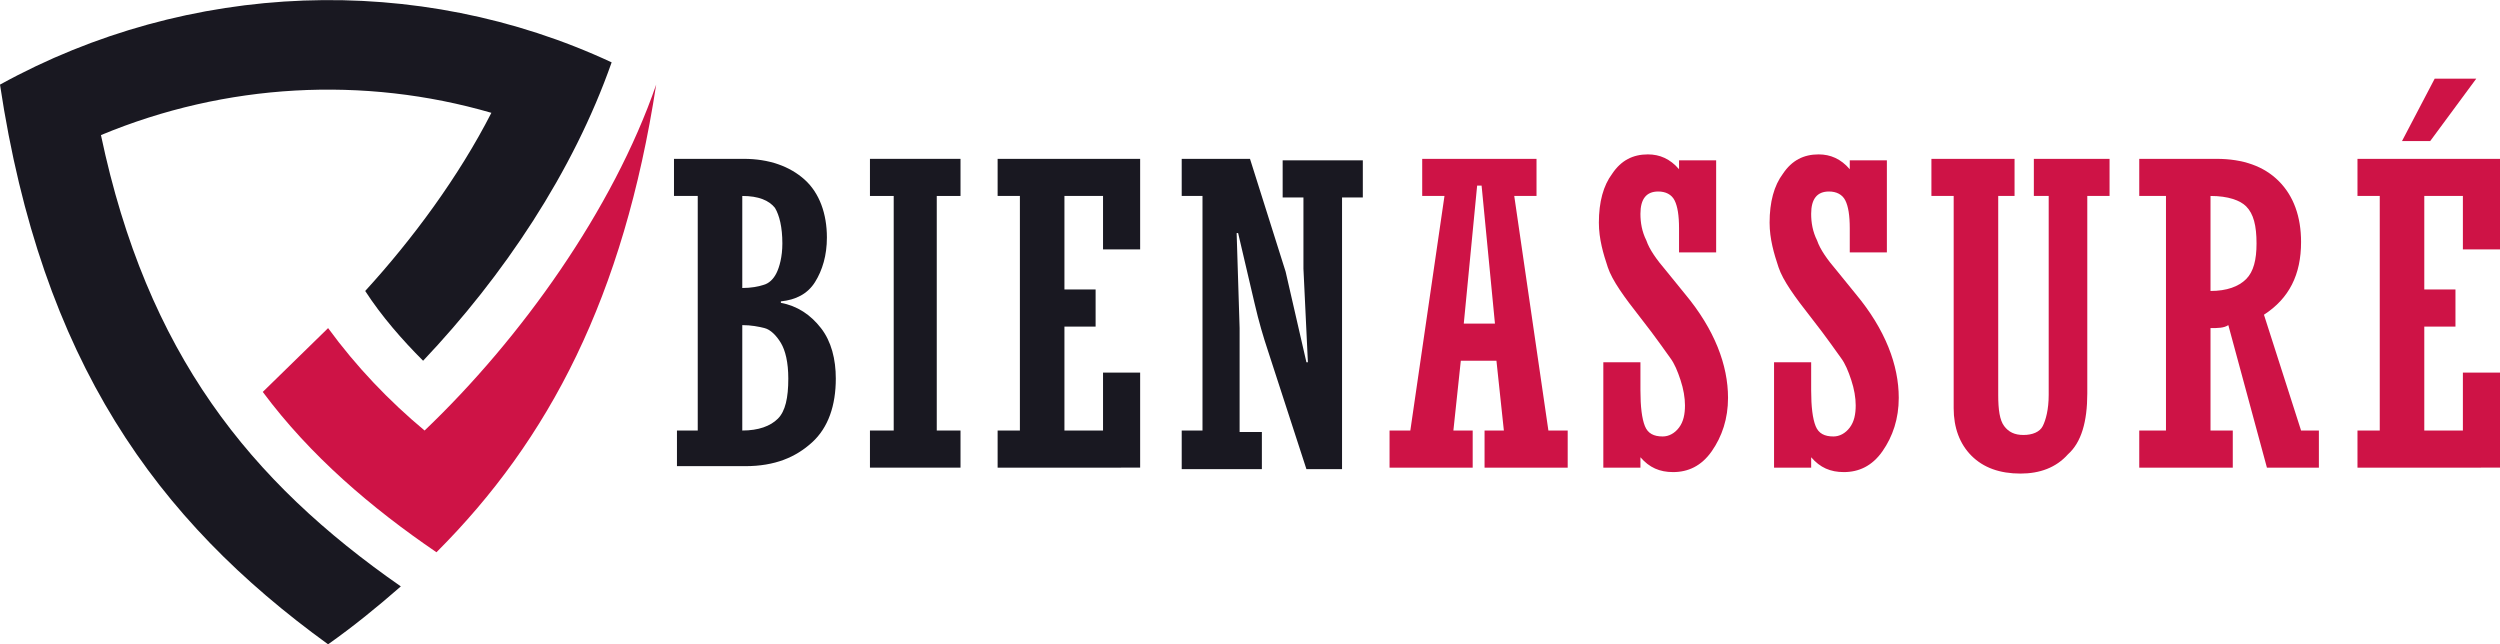 <?xml version="1.0" encoding="utf-8"?>
<!-- Generator: Adobe Illustrator 24.1.0, SVG Export Plug-In . SVG Version: 6.00 Build 0)  -->
<svg version="1.1" id="Layer_1" xmlns="http://www.w3.org/2000/svg" xmlns:xlink="http://www.w3.org/1999/xlink" x="0px" y="0px"
	 width="168.4px" height="43.4px" viewBox="0 0 168.4 43.4" style="enable-background:new 0 0 168.4 43.4;" xml:space="preserve">
<style type="text/css">
	.st0{fill:#191821;}
	.st1{fill:#CE1346;}
	.st2{fill-rule:evenodd;clip-rule:evenodd;fill:#CE1346;}
	.st3{fill-rule:evenodd;clip-rule:evenodd;fill:#191821;}
</style>
<g>
	<path class="st0" d="M47,29V13.2h-1.6v-2.5h4.7c1.7,0,3.1,0.5,4.1,1.4s1.5,2.3,1.5,3.9c0,1.2-0.3,2.2-0.8,3s-1.3,1.2-2.3,1.3v0.1
		c1.1,0.2,2,0.8,2.7,1.7s1,2.1,1,3.4c0,1.8-0.5,3.3-1.6,4.3c-1.1,1-2.5,1.6-4.5,1.6h-4.6V29H47z M50,13.2v6.2c0.6,0,1.1-0.1,1.4-0.2
		c0.4-0.1,0.7-0.4,0.9-0.8c0.2-0.4,0.4-1.1,0.4-2c0-1.1-0.2-1.9-0.5-2.4C51.8,13.5,51.1,13.2,50,13.2z M50,21.9V29
		c1.1,0,1.9-0.3,2.4-0.8s0.7-1.4,0.7-2.7c0-1.1-0.2-1.9-0.5-2.4s-0.7-0.9-1.1-1C51.1,22,50.6,21.9,50,21.9z"/>
	<path class="st0" d="M58.6,31.6V29h1.6V13.2h-1.6v-2.5h6.1v2.5h-1.6V29h1.6v2.5H58.6z"/>
	<path class="st0" d="M67.2,31.6V29h1.5V13.2h-1.5v-2.5h9.6v6.1h-2.5v-3.6h-2.6v6.3h2.1v2.5h-2.1v7h2.6v-3.9h2.5v6.4H67.2z"/>
	<path class="st0" d="M79.6,31.6V29H81V13.2h-1.4v-2.5h4.6l2.4,7.6l1.4,6.1h0.1l-0.3-6.3v-4.8h-1.4v-2.5h5.4v2.5h-1.4v18.3H88
		l-2.6-8c-0.3-0.9-0.6-1.9-0.9-3.2l-1.1-4.7h-0.1l0.2,6.4v7H85v2.5H79.6z"/>
	<path class="st1" d="M98.4,24.3L97.9,29h1.3v2.5h-5.6V29H95l2.3-15.8h-1.5v-2.5h7.7v2.5h-1.5l2.3,15.8h1.3v2.5h-5.6V29h1.3
		l-0.5-4.7H98.4z M98.6,21.8h2.1l-0.9-9.3h-0.3L98.6,21.8z"/>
	<path class="st1" d="M108,31.6v-7.2h2.5v1.9c0,1.1,0.1,1.9,0.3,2.4s0.6,0.7,1.2,0.7c0.4,0,0.8-0.2,1.1-0.6s0.4-0.9,0.4-1.5
		c0-0.5-0.1-1.1-0.3-1.7c-0.2-0.6-0.4-1.1-0.7-1.5c-0.3-0.4-0.9-1.3-2-2.7c-1.1-1.4-1.9-2.5-2.2-3.4s-0.6-1.9-0.6-3
		c0-1.4,0.3-2.5,0.9-3.3c0.6-0.9,1.4-1.3,2.4-1.3c0.8,0,1.5,0.3,2.1,1v-0.6h2.5v6.2h-2.5v-1.6c0-0.9-0.1-1.5-0.3-1.9
		c-0.2-0.4-0.6-0.6-1.1-0.6c-0.8,0-1.2,0.5-1.2,1.5c0,0.6,0.1,1.2,0.4,1.8c0.2,0.6,0.7,1.3,1.3,2l1.3,1.6c2,2.4,2.9,4.8,2.9,7
		c0,1.4-0.4,2.6-1.1,3.6c-0.7,1-1.6,1.4-2.6,1.4c-0.9,0-1.6-0.3-2.2-1v0.7H108z"/>
	<path class="st1" d="M119.5,31.6v-7.2h2.5v1.9c0,1.1,0.1,1.9,0.3,2.4s0.6,0.7,1.2,0.7c0.4,0,0.8-0.2,1.1-0.6s0.4-0.9,0.4-1.5
		c0-0.5-0.1-1.1-0.3-1.7c-0.2-0.6-0.4-1.1-0.7-1.5c-0.3-0.4-0.9-1.3-2-2.7c-1.1-1.4-1.9-2.5-2.2-3.4s-0.6-1.9-0.6-3
		c0-1.4,0.3-2.5,0.9-3.3c0.6-0.9,1.4-1.3,2.4-1.3c0.8,0,1.5,0.3,2.1,1v-0.6h2.5v6.2h-2.5v-1.6c0-0.9-0.1-1.5-0.3-1.9
		c-0.2-0.4-0.6-0.6-1.1-0.6c-0.8,0-1.2,0.5-1.2,1.5c0,0.6,0.1,1.2,0.4,1.8c0.2,0.6,0.7,1.3,1.3,2l1.3,1.6c2,2.4,2.9,4.8,2.9,7
		c0,1.4-0.4,2.6-1.1,3.6c-0.7,1-1.6,1.4-2.6,1.4c-0.9,0-1.6-0.3-2.2-1v0.7H119.5z"/>
	<path class="st1" d="M130.1,13.2v-2.5h5.6v2.5h-1.1v13.4c0,1,0.1,1.7,0.4,2.1c0.3,0.4,0.7,0.6,1.3,0.6c0.6,0,1.1-0.2,1.3-0.6
		s0.4-1.1,0.4-2.1V13.2H137v-2.5h5.1v2.5h-1.5v13.3c0,1.9-0.4,3.3-1.3,4.1c-0.8,0.9-1.9,1.3-3.2,1.3c-1.4,0-2.5-0.4-3.3-1.2
		c-0.8-0.8-1.2-1.9-1.2-3.2V13.2H130.1z"/>
	<path class="st1" d="M148.9,22.1V29h1.5v2.5h-6.3V29h1.8V13.2h-1.8v-2.5h5.2c1.8,0,3.2,0.5,4.2,1.5s1.5,2.4,1.5,4.1
		c0,2.2-0.8,3.8-2.5,4.9L155,29h1.2v2.5h-3.5l-2.6-9.6C149.8,22.1,149.4,22.1,148.9,22.1z M148.9,13.2v6.4c1.1,0,1.9-0.3,2.4-0.8
		c0.5-0.5,0.7-1.3,0.7-2.4c0-1.2-0.2-2-0.7-2.5C150.9,13.5,150.1,13.2,148.9,13.2z"/>
	<path class="st1" d="M158.8,31.6V29h1.5V13.2h-1.5v-2.5h9.6v6.1h-2.5v-3.6h-2.6v6.3h2.1v2.5h-2.1v7h2.6v-3.9h2.5v6.4H158.8z
		 M161.8,9.5l2.2-4.2h2.8l-3.1,4.2H161.8z"/>
</g>
<g>
	<path class="st2" d="M44.2,5.7c-2.9,8.4-9.1,17.1-15.6,23.3c-2.4-2-4.6-4.3-6.5-6.9c0,0,0,0-0.1,0.1l-4.3,4.2
		c3.2,4.3,7.3,7.8,11.7,10.8C37,29.6,42,20,44.2,5.7L44.2,5.7z"/>
	<path class="st3" d="M28.5,24.3c5.4-5.7,10.1-12.7,12.7-20.1C28.1-1.9,12.7-1.3,0,5.7C2.8,24.3,10.5,35,22.1,43.4
		c1.7-1.2,3.3-2.5,4.9-3.9C16.8,32.4,9.9,23.8,6.8,9.1c8.4-3.5,17.7-4,26.3-1.5c-2.2,4.3-5.3,8.5-8.5,12
		C25.7,21.3,27.1,22.9,28.5,24.3L28.5,24.3z"/>
</g>
</svg>
